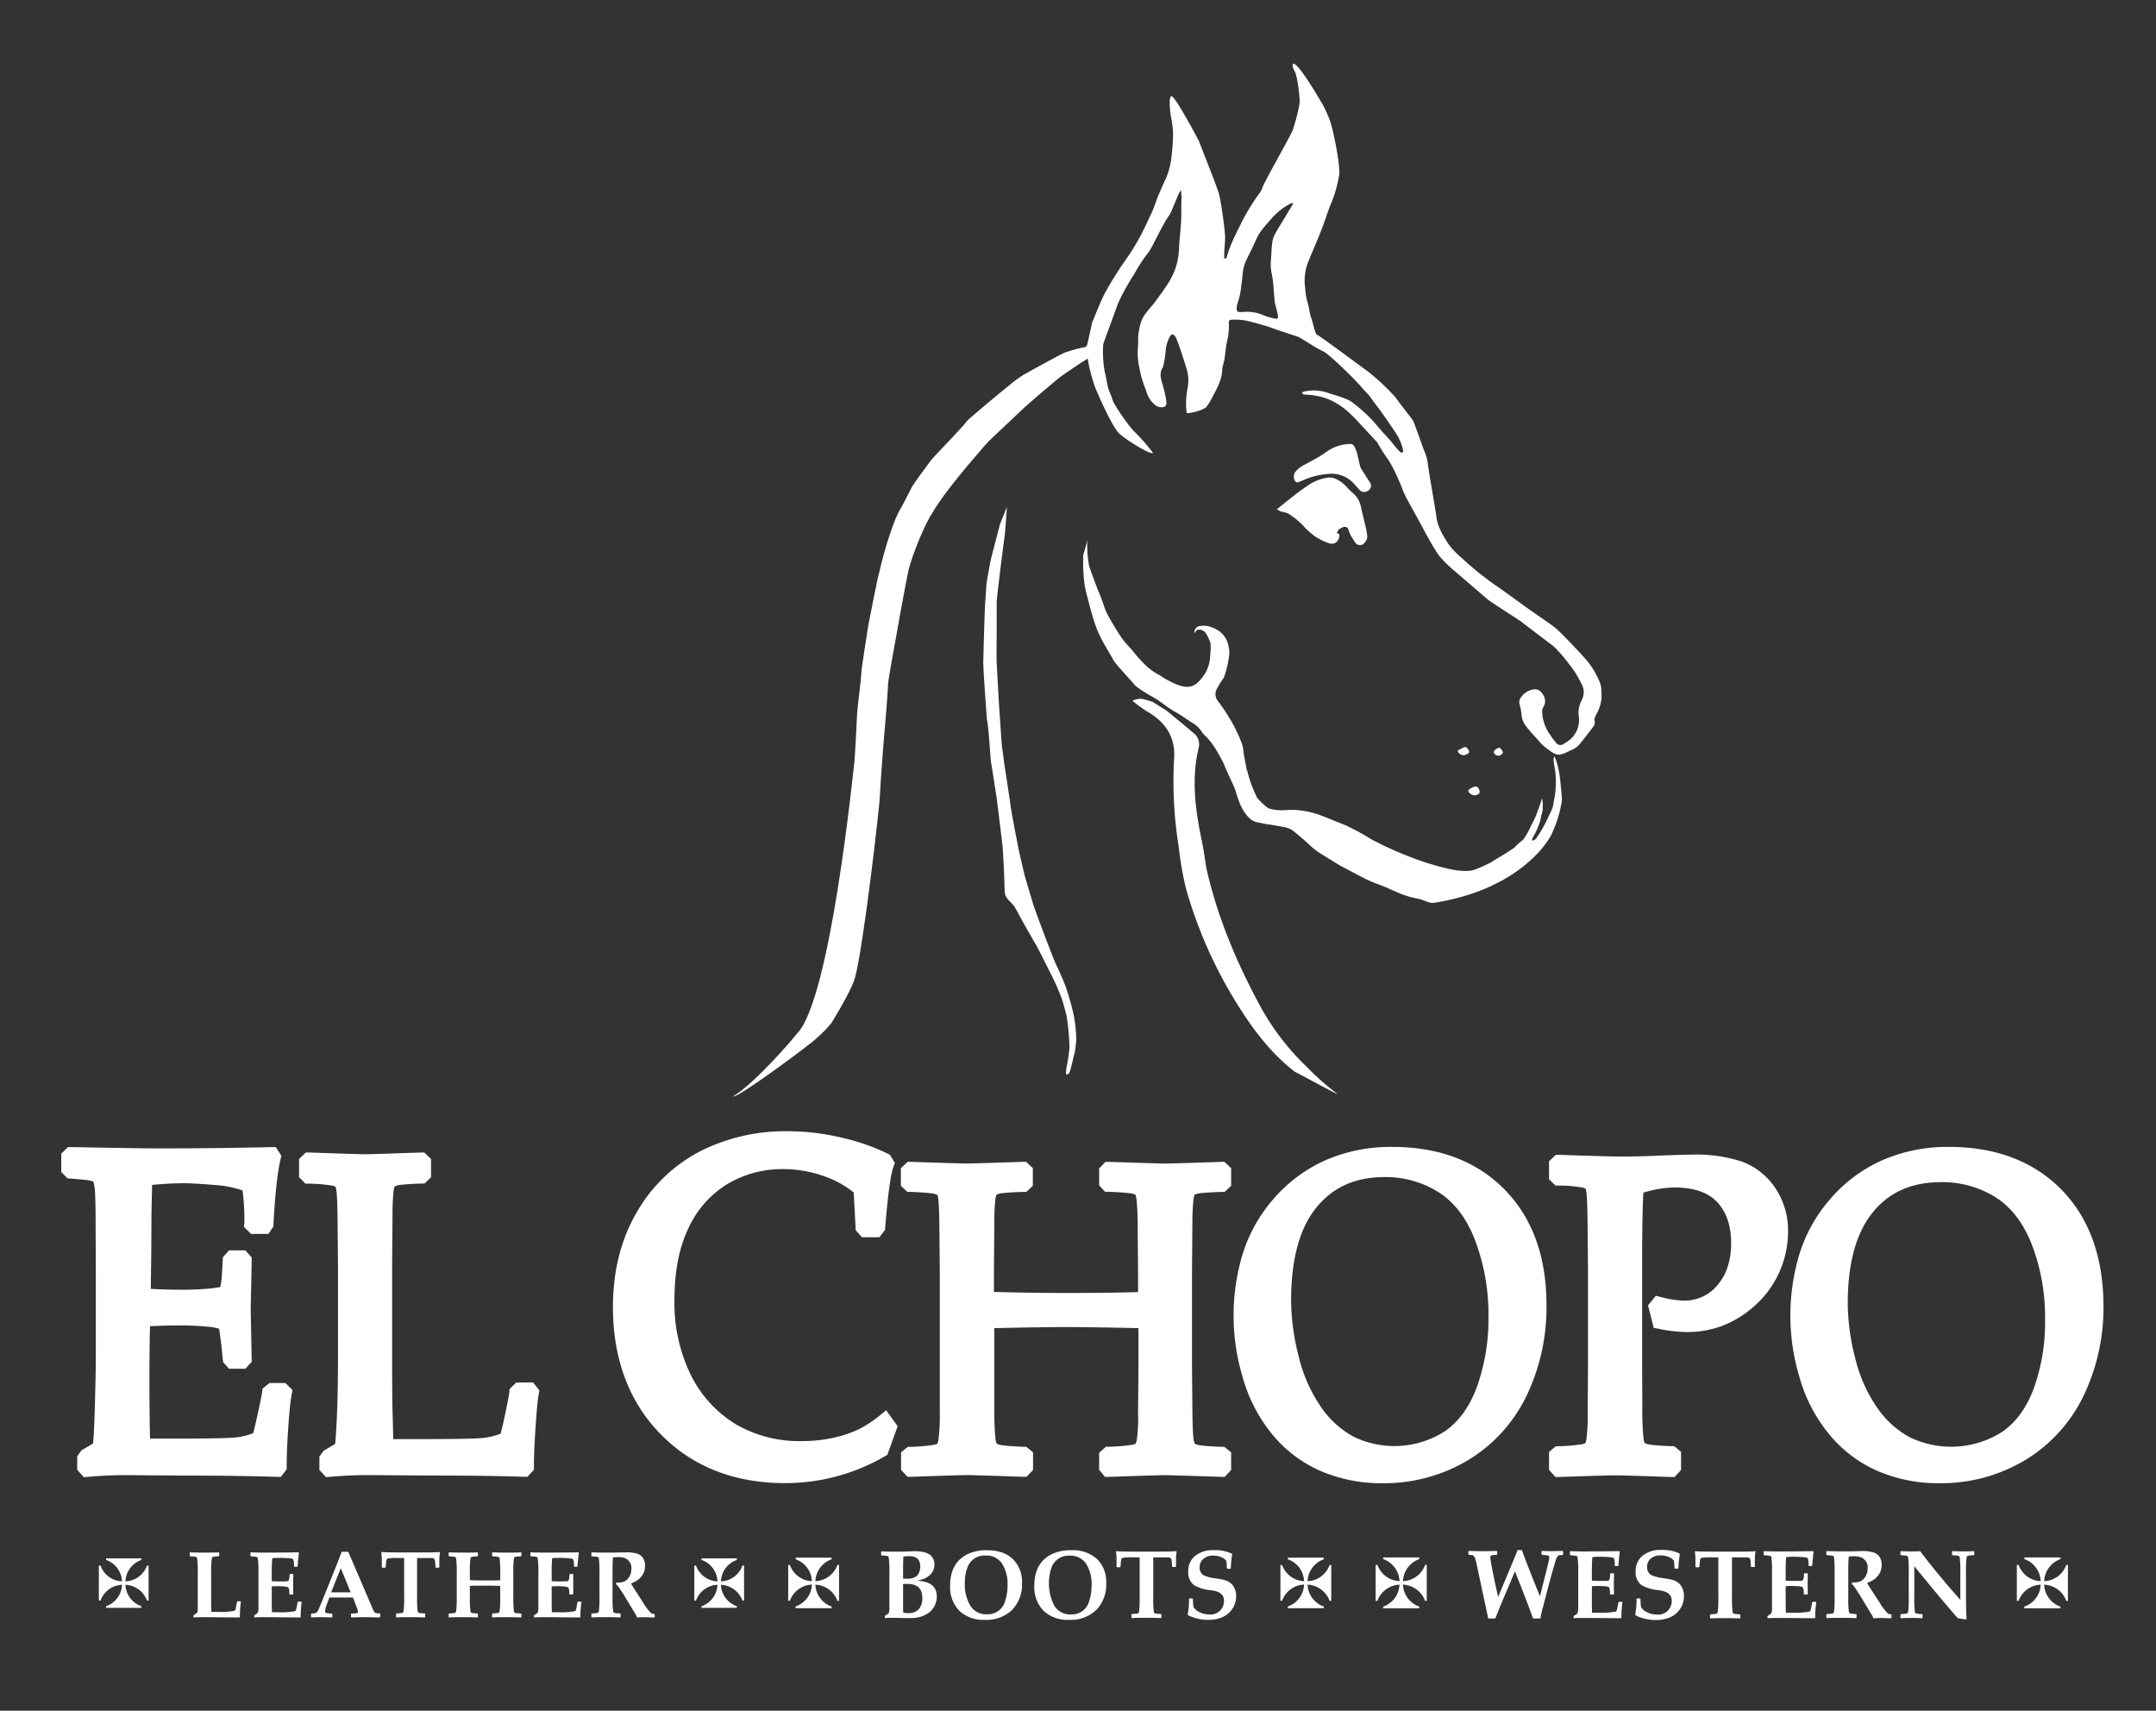 <svg id="Capa_1" data-name="Capa 1" xmlns="http://www.w3.org/2000/svg" viewBox="0 0 612 485.6"><rect x="0" y="0" width="612" height="485.6" fill="#333333" stroke="none"/><defs><style>.cls-1{fill:#fff;}</style></defs><title>El Chopo General Vert Blanco</title><path class="cls-1" d="M265.31,131.15c.69-1,1.33-2,2-3a6.12,6.12,0,0,1,.95-1.13c1-.89,5.18-6.33,6.45-7.73.69-.76,12.94-11,14.06-11.71.54-.33,1-.72,1.57-1.07s10.31-5.73,11.81-6.38a40.83,40.83,0,0,1,5.34-1.5c.78-.11,1-.31,1.21-1.11.42-1.87.83-3.75,1.24-5.62a2.26,2.26,0,0,1,.1-.45c1.26-2.91,2.34-5.92,3.84-8.7a100.47,100.47,0,0,1,5.52-8.8,64.63,64.63,0,0,0,5.87-10.06c.61-1.4,1.33-2.75,1.93-4.16s1.05-2.87,1.63-4.29c.75-1.8,1.57-3.56,2.35-5.35a21.06,21.06,0,0,0,1.41-6.16,51.35,51.35,0,0,0,.39-6.2,28.23,28.23,0,0,0-.57-4.45c-.24-1.44-.77-5.67.09-6s7.55,12.09,7.89,12.94c1,2.58,5,12.65,5.58,14.67.54,1.86,1.93,10.87,1.78,13.19,0,.38-.33,3.89-.24,5.27,0,.13.63,0,.7-.29,1-3.76,2.84-7.09,4.51-10.51a63.23,63.23,0,0,1,4.89-7.85,5.2,5.2,0,0,0,.69-1.32c.54-1.76,7.79-14.28,8.63-16.42.41-1,2-6.56,2-8.37,0-.42-.48-6.72-1.51-8.55a2.68,2.68,0,0,1-.44-1.93c1.52-.7,8.33,11.38,8.76,12.05a44,44,0,0,1,1.93,4.49c.71,2.23,2.86,12.18,2.47,15a36.49,36.49,0,0,1-2.45,8.48c-.95,2.34-1.67,4.77-2.59,7.11-1.16,3-2.44,5.87-3.63,8.81a14.36,14.36,0,0,0-1,7.56,18.71,18.71,0,0,0,.79,4.52c.17.41.57,3.27.95,4.14.47,1.08,1,4.4,1.58,4.7,1.26.65,13.25,9.59,14.4,10.4a61.25,61.25,0,0,1,8.18,7.7c.44.87,4,5.16,4.73,6.34.37.57,2.66,7.34,3.23,8.68a12,12,0,0,1,1,3.76c.07,1.07,2.26,13.5,2.33,14.3.27,3.19,1.89,5.8,3.53,8.34a22.43,22.43,0,0,0,3.6,3.76c1.48,1.39,3,2.71,4.57,4,.68.59,1.41,1.13,2.13,1.67s1.55,1.18,2.35,1.75c1.46,1,2.95,2.06,4.41,3.1s3.16,2.3,4.74,3.44c1.16.83,2.34,1.63,3.51,2.46,1.65,1.16,3.34,2.28,4.95,3.52,1.37,1.05,7.46,7.55,7.84,8a23.91,23.91,0,0,1,4.93,7.76,8.24,8.24,0,0,1,.36,2.49,10.28,10.28,0,0,1-.91,5.27c-.35.67-.67,1.37-1,2.07a1,1,0,0,0-.05.65,2.12,2.12,0,0,1-.44,1.95c-1.38,1.82-2.74,3.65-4.24,5.36a7.05,7.05,0,0,1-2.19,1.31c-3.61,1.77-3.82,1.56-7.14-.94a13.33,13.33,0,0,1-1.84-1.84c-1.17-1.29-2.34-2.57-3.44-3.92a6.4,6.4,0,0,1-1.45-3.68,14.45,14.45,0,0,0-.5-2.59,2.27,2.27,0,0,1,.27-2,5.32,5.32,0,0,1,4-2.43,2.46,2.46,0,0,1,2.14,1.24,3.37,3.37,0,0,1,.79,2.35,3,3,0,0,1-.39,1.27,2.75,2.75,0,0,0-.43,1.62,11.86,11.86,0,0,0,2.17,6.33,18.29,18.29,0,0,0,1.63,2.19,1.6,1.6,0,0,0,2.54.36l.76-.48a7.29,7.29,0,0,0,3.29-7.19,7.4,7.4,0,0,1,.77-4.45c.07-.14.1-.29.18-.43a4.55,4.55,0,0,0-.05-4.08A29.57,29.57,0,0,0,445,188a34.51,34.51,0,0,0-4.11-4.63c-.89-.68-7.16-5.39-9-6.87-.35-.28-7.91-5.09-9.41-6.21-.55-.4-7.85-6.77-9.56-8.17a41.46,41.46,0,0,1-4-3.88c-1.53-1.65-5.17-8.62-5.89-9.95s-2.85-5.15-3.18-5.79a32.08,32.08,0,0,1-1.69-3.46c-.27-.95-2.87-7-4.29-8.81a49.85,49.85,0,0,1-2.69-4.24,3.72,3.72,0,0,0-.37-.57c-1.54-1.66-3.08-3.33-4.65-5a51.12,51.12,0,0,0-3.67-3.69,19.77,19.77,0,0,0-5.71-3.53,20.83,20.83,0,0,0-6.21-1.19c-.36,0-.76,0-1-.57a2.8,2.8,0,0,1,.73-.32,12.28,12.28,0,0,1,6.39.31c.94.34,5.69,1.65,6.85,2.56a41.85,41.85,0,0,1,7.28,6.74c1.26,1.56,2.67,3,4,4.51.74.85,2.67,3.55,3.18,3.24s.25-.83.15-1.27a14.67,14.67,0,0,0-2.1-4.54c-.77-1.18-4.17-6.14-5.12-7.31-.8-1-1.51-2.09-2.31-3.1-.54-.67-1.2-1.24-1.75-1.91-2.3-2.77-9.72-9.9-11.09-10.53-2.39-1.1-4.5-2.67-6.79-3.94a2.91,2.91,0,0,0-.49-.27l-5.6-1.86c-1.34-.45-2.67-1-4-1.35-1.85-.54-3.7-1.09-5.59-1.47a21,21,0,0,0-3.56-.19c-.71,0-1,.25-.93,1a18.62,18.62,0,0,1-.55,5.36c-.33,1.53-.43,3.11-.67,4.67-.11.72-.32,1.42-.48,2.13a4.08,4.08,0,0,0-.17.9c-.06,2.75-1.27,5.07-2.53,7.38a17.36,17.36,0,0,1-1.91,3.24c-1.12,1.3-5.66,2.06-5.68,1.81a28.25,28.25,0,0,1-.14-3.79,37.06,37.06,0,0,1,.5-3.77,11.07,11.07,0,0,0-.37-5c-.12-.41-1.93-6.33-3-8.78a2.22,2.22,0,0,0-.3-.49c-.51-.62-1-.59-1.42.1a9.84,9.84,0,0,0-1.23,4.39,30.21,30.21,0,0,1-.75,4.3c-1,1.47-.69,3-.24,4.53.3,1,.57,2,.8,3,.18.79.28,1.59.41,2.38s-.22,1.42-1.1,1.49a2.84,2.84,0,0,1-2.17-.68,7.38,7.38,0,0,1-2.27-3.35c-.45-1.34-1-2.65-1.4-4-.36-1.21-.58-2.46-.84-3.7a18.11,18.11,0,0,1-.29-5.4c.1-1.1,0-2.23.1-3.33a20.69,20.69,0,0,1,.8-3.83,9.19,9.19,0,0,1,1.4-2.47c.88-1.19,1.93-2.25,2.79-3.45,2-2.81,4.2-5.5,5.41-8.83A19.38,19.38,0,0,0,334.7,70c0-.8.51-5.62.57-7.23.06-1.77.05-3.53.07-5.3a16.45,16.45,0,0,0-.11-3.45,7.6,7.6,0,0,0-.56.79c-.79,1.87-2.5,6-2.62,6.11-1.8,2.21-5.14,9.69-6,10.64a44.19,44.19,0,0,0-4,6.1,67.11,67.11,0,0,0-4.37,7.76c-.23.53-.46,1-.65,1.6-.91,2.59-3.55,9.68-3.86,10.67a31,31,0,0,0,.45,8c.26.92.82,4.16,1.05,4.8.36,1,.85,2,1.13,3,.38,1.39,4.82,7.83,6.29,9.12a55.37,55.37,0,0,1,5.19,5.93c-.59.73-7.78-3.77-9.58-5.49-2.05-2-6-11-6.8-13a49.56,49.56,0,0,1-1.58-5.38c-.25-.92-.37-1.87-.56-2.86-.26,0-7.19,4.74-7.54,5-1.2.9-9,7.46-11.64,10-2,1.91-11.14,10.46-12.14,11.59m89.68-70.67c-.26-.06-.34-.1-.4-.08a5.36,5.36,0,0,0-.62.25,18.82,18.82,0,0,0-5.39,4.39c-.44.47-.86,1-1.27,1.46a23.19,23.19,0,0,0-2.07,2.69c-.71,1.21-1.22,2.54-1.83,3.81s-1.28,2.53-1.85,3.82a10.11,10.11,0,0,0-.77,2.39c-.25,1.51-.31,3-.57,4.56a21.19,21.19,0,0,1-1.09,5.16,2.24,2.24,0,0,0-.15.68c-.22,1.56,0,1.83,1.56,1.7l.22,0a11.59,11.59,0,0,1,5.77.93,16.12,16.12,0,0,0,3,.9c1,.23,1.24,0,1.07-1-.11-.67-.32-1.33-.48-2a13.88,13.88,0,0,1-.41-1.78c-.16-1.45-.23-2.92-.37-4.37a30.75,30.75,0,0,0-.43-3.32,13.25,13.25,0,0,1-.28-4.12c.14-1.49.15-3,.33-4.48a7.65,7.65,0,0,1,.71-2.65c.94-1.78,2.05-3.47,3.09-5.2C365.62,60.19,366.35,59,367.14,57.71Z"/><path class="cls-1" d="M437.74,226.64a10.22,10.22,0,0,1,.19,2.12,8.7,8.7,0,0,0,0,1,12.71,12.71,0,0,1-.38,1.62c-.21.59-.09.68-.26,1.28a19.93,19.93,0,0,1-1.69,4.2c-.29.56-.8,1.14-.7,1.74a1.63,1.63,0,0,0,1.4-1,33.31,33.31,0,0,0,2.89-5c.76-1.8,1.7-3,1.83-5a20.57,20.57,0,0,0,.57-4,26.47,26.47,0,0,0-.08-4.24c0-.49-.45-2.7-.47-3.2a3.45,3.45,0,0,1,.09-1.41,2.14,2.14,0,0,1,.4.56,26,26,0,0,1,1.19,4.75c.27,2.31.45,4.07.59,6.06.1,1.38.08,1.29-.54,4.13a34.64,34.64,0,0,1-2.39,6.65c-.67,1.53-8.76,15.5-33.26,19.36-1.5.24-2.94-.84-4.44-1.11a27.08,27.08,0,0,1-5.56-1.64c-1.34-.56-2.65-1.21-4-1.76s-2.94-1.08-4.37-1.73c-1.59-.72-3.12-1.57-4.68-2.38-1.35-.71-2.72-1.41-4.05-2.17-1.65-1-3.25-2-4.9-3a26.39,26.39,0,0,1-4.37-3.53c-1.13-1-2.32-2-3.55-3a5.83,5.83,0,0,0-2-1c-1.47-.36-3-.57-4.48-.84-.4-.07-.81-.09-1.21-.16-.87-.17-1.74-.36-2.61-.54a4.23,4.23,0,0,1-2.07-1c-2.18-2-3.11-4.62-3.93-7.36a18.58,18.58,0,0,0-.81-2.15c-.89-2-1.88-4-2.7-6.06a46.2,46.2,0,0,0-2.82-5,19.27,19.27,0,0,0-2.61-3.13,4.8,4.8,0,0,1-.68-.75,8.07,8.07,0,0,0-3.08-2.92c-1.52-1-3-2.07-4.53-2.91-1.86-1-3.46-2.39-5.21-3.54-.83-.54-5.43-3-6.48-4.28s-5.29-5.76-5.89-6.87c-1.16-2.14-2.49-4.18-3.6-6.35a31.77,31.77,0,0,1-2-5c-.84-2.7-1.54-5.46-2.24-8.21a24.15,24.15,0,0,1-.54-3.3,52.86,52.86,0,0,1-.22-7.06c.07-.23.89-2.84,1.15-4.24a35,35,0,0,0,.46,7.13c.13.69,2.27,6.43,2.86,7.8s1.16,3.07,1.7,4.62c.74,2.12,4.42,7.89,5.16,8.84,1,1.25,2.14,2.35,3.11,3.61a39.41,39.41,0,0,0,3.95,4.21,18.05,18.05,0,0,0,3.37,2.23,24.11,24.11,0,0,0,5.47,2.84c2.93.9,4.48.28,6.18-1.78a10.47,10.47,0,0,0,2.59-6c0-.57.43-3.77-.06-4.74-.13-.24-.82-2.33-1.82-2.93-2.23-1.32-2.59,1.21-2.56.57a1.8,1.8,0,0,1,1.87-2c2.2-.37,6.77,1.15,7.69,5.3a7.86,7.86,0,0,1,.35,2.62,28.87,28.87,0,0,1-1.57,6.79,24.4,24.4,0,0,0-2.23,3.7,3.22,3.22,0,0,0,.61,3,53.79,53.79,0,0,1,4.56,7.09,47,47,0,0,1,2.27,5.13,12,12,0,0,1,.4,2.36c.28,1.59.57,3.17.87,4.75,0,.15.16.27.18.42a37,37,0,0,0,2.84,7.71c.46.55,2.63,2.78,3.47,3a13.16,13.16,0,0,0,4.75.4,23.48,23.48,0,0,1,9.54,1.42c1.3.47,2.57,1,3.84,1.52,1.45.59,2.94,1.11,4.34,1.8,1.91.95,3.8,1.94,5.61,3.07,1.15.72,2.37,1.27,3.55,1.89a102.52,102.52,0,0,0,11.37,4.74,72.28,72.28,0,0,0,8.6,2.41,20.43,20.43,0,0,0,4.76.43,6.82,6.82,0,0,0,2.48-.59c1.32-.51,2.6-1.13,3.88-1.75.49-.24.93-.61,1.41-.9,1-.61,2-1.18,3-1.8.83-.52,1.63-1.07,2.43-1.62a3.56,3.56,0,0,0,.46-.49c2-1.91,1.59-1.17,2.25-2.08a23.48,23.48,0,0,0,2.09-3.88,19.94,19.94,0,0,0,1.87-4.23C437.11,228.65,437.41,227.55,437.74,226.64Z"/><path class="cls-1" d="M302.65,304.93c-.25-.67.33-3.13.46-3.88.16-1,.48-3.51.48-3.72a68.47,68.47,0,0,0-.82-8.91s0-.07,0-.1c-.48-1.67-.86-3.44-1.44-5a62.27,62.27,0,0,0-2.72-6.25c-.74-1.45-4-8-4.43-8.68-1.26-2.19-2.52-4.37-3.76-6.58-.42-.74-2.11-4-2.62-4.7a11.81,11.81,0,0,0-1.28-1.35,7.38,7.38,0,0,1-1.19-1.71,20.5,20.5,0,0,1-.19-2.34c0-1.42-.35-9.31-.56-11.42-.08-.82-1.53-13-1.79-14.58-.12-.73-1.2-7.86-1.5-9.51-.08-.44-.77-10.87-1.09-11.58a1.44,1.44,0,0,1-.05-.31c-.17-2.19-.88-12.37-.9-12.86-.05-1.08-.09-2.15-.14-3.22,0-1.29.37-13.88.46-15.49,0-.52.44-6.92.47-7.11.15-1.1.94-5.43,1.15-6.51.15-.74,2.18-8.4,2.48-9.64s1.94-4.83,2.1-5.59c.08-.38-.33,6.46-.64,8.63-.35,2.46-1.28,9.94-1.43,11.2-.24,2-.8,6.83-.79,7.22,0,1.83,0,8.86,0,10.24,0,.35-.06,4.88,0,6.82.08,1.39.71,13.27.85,14.66.12,1.21.48,8.15.77,10.07s.49,3.85.8,5.76c.2,1.25,1.43,9.31,1.53,10.17.24,2.05,1.9,10.49,2.35,12.71.25,1.28,1.59,7,1.93,8.16.59,2,1.9,6.33,1.93,6.47.49,1.89,6,16.33,6.53,17.4.24.53,2.47,5.18,3.11,7.3a70.78,70.78,0,0,1,2.07,7.44,40.33,40.33,0,0,1,.73,6.87,28.74,28.74,0,0,1-.49,4c-.21.44-.89,3.92-1.26,4.92C303.74,304.06,303.37,305.25,302.65,304.93Z"/><path class="cls-1" d="M208.09,311.22c6.37-3.79,17.52-16.93,18-17.66,9.66-9.27,16.11-75,16.43-77.19.12-.86.75-12.31.79-14,0-.79,1.22-10.08,1.21-11.87,0-.48,1.87-12.48,1.89-12.59.42-2.3,2.55-13,2.68-13.48.26-1.12.57-2.22.83-3.34,1.16-5.15,4-14.28,5.89-17,.33-.47,3-5.79,3.11-6,.65-1.07,4.65-6.51,5.42-7.54.52-.69,6.12-6.44,7.11-7.59s4.06-4,5.45-5.21c1.21.83-.27,5.71,3.64,7.56-4.77,5.51-12.91,14.87-16,20.51-1.45,1.87-5.71,11.52-6.78,16.67-.33,1.45-2.69,14.08-2.9,15.55-.18,1.28-2.7,14.25-2.78,16.31,0,1.36-.74,10.54-.84,11.45-.24,2.19-1.44,17.92-1.45,19.81,0,2.35-4.72,43.65-7.16,52.17-.08.25-.86,3.17-6.31,12.1-.56,1.21-5,5.5-6.58,6.5C228.86,297.23,209.33,311.82,208.09,311.22Z"/><path class="cls-1" d="M362.44,144.62c.39-.35.6-.54.82-.71.58-.48,1.16-.94,1.75-1.41,1.18-.93,2.34-1.89,3.55-2.79,1-.74,2-1.42,3-2.12a13.53,13.53,0,0,1,5.3-2,4,4,0,0,1,2.47.43,9.37,9.37,0,0,1,3.32,2.64,24,24,0,0,0,1.88,1.75,7.22,7.22,0,0,1,1.84,3.76c.44,1.94.93,3.87,1.38,5.82.14.59.2,1.21.32,1.81a2.46,2.46,0,0,1-.61,2.12,1.63,1.63,0,0,1-2.82,0c-.4-.55-.7-1.18-1.11-1.72a8.32,8.32,0,0,1-.77-1.9c-.5-1.28-1.78-.66-2.75,0-.21.13-.3.73-.57.95.21.12.33.19.46.25l.29.15c.09,1.91-1.27,3.14-3,2.54a17.61,17.61,0,0,1-3.8-1.86,21.76,21.76,0,0,1-3.67-3.33,23.27,23.27,0,0,0-3.95-3.17,7.56,7.56,0,0,0-2.24-.63C363.27,145,363,144.84,362.44,144.62Z"/><path class="cls-1" d="M381.83,126.14c2.22-.23,2.24-.24,3,1.4a10.41,10.41,0,0,1,.53,1.75c.24,1,.45,1.94.68,2.91a2.1,2.1,0,0,0,.23.65c.72,1.16,1.45,2.31,2.18,3.46l.31.48a1.6,1.6,0,0,1-.52,2.54,1.74,1.74,0,0,1-2.39-.35c-.52-.6-1.06-1.17-1.59-1.75a8.46,8.46,0,0,0-7.29-2.69,21.48,21.48,0,0,0-7.21,1.84c-.14.06-.27.13-.41.18-.58.2-1.16.72-1.73,0a2.52,2.52,0,0,1-.08-2.4,7.68,7.68,0,0,1,3-2.35c1.26-.73,2.57-1.38,3.83-2.12.93-.55,1.81-1.19,2.7-1.81A11.8,11.8,0,0,1,381.83,126.14Z"/><path class="cls-1" d="M418.79,225.75a2.18,2.18,0,0,1-1.8-.8.57.57,0,0,1,.1-.9,6.05,6.05,0,0,1,1.37-.74,1,1,0,0,1,1.19.38,1.94,1.94,0,0,1,.35,1.23C419.84,225.53,419.19,225.64,418.79,225.75Z"/><path class="cls-1" d="M417.1,213.52c-1.05,1-1.78,1.1-2.77.46a1.26,1.26,0,0,1-.48-.71c-.08-.39.28-.46.57-.56a2.06,2.06,0,0,0,.49-.25c1-.64,1.48-.52,2,.59C417,213.19,417,213.33,417.1,213.52Z"/><path class="cls-1" d="M426.67,213.6c-.75,1.05-1.47,1.2-2.28.52-.51-.43-.49-.88.05-1.29a4.24,4.24,0,0,1,.56-.38c.6-.31,1-.16,1.33.5C426.43,213.15,426.53,213.35,426.67,213.6Z"/><path class="cls-1" d="M331.1,201.69c2.54,2.11,5.11,4.17,7.61,6.32a4,4,0,0,1,1.56,4.19c-2.23,9.15-.87,18.14,1,27.13.61,2.87.84,5.83,1.53,8.68,3.25,13.57,8.72,26.25,15.34,38.36A71.41,71.41,0,0,0,371,302.9a70.73,70.73,0,0,0,8,7.12c3.09,2.1-7.27-3.66-11.51-5.83-7.4-5.76-12.82-13.31-17.65-21.39a127.12,127.12,0,0,1-13.15-30.44,90.82,90.82,0,0,1-2.1-12,115.88,115.88,0,0,1-1.31-25c.46-6.42-2.73-10.66-8-13.61a39.71,39.71,0,0,1-3.82-2.82c2.42-1.21,4-.13,5.7.29Z"/><path class="cls-1" d="M76.53,392.57l-2,1.57-.12,1c-.07.54-.35,2.07-1.27,6.29-.61,2.78-1,4.41-1.26,5.36A17.8,17.8,0,0,1,67.14,408c-2.15.24-7.74.36-16.62.36H42.6c-.12-4-.18-9.67-.18-16.81,0-6.53.06-11.59.17-15.1,3.28-.14,5.81-.21,7.54-.21a84.66,84.66,0,0,1,8.91.36,15.37,15.37,0,0,1,3,.52h0c.11.08.15.14.16.14s.2.89.65,4.82l.47,4.55,1.69,1.9h4.64l1.81-2-.3-14.92q.16-6.87.28-13.68v-1l-1.79-2H65l-1.72,1.94-.27,4.7a23.5,23.5,0,0,1-.45,3.63.83.83,0,0,1,0,.12,28.34,28.34,0,0,1-2.82.42,82.6,82.6,0,0,1-8.3.36c-2.65,0-5.55-.08-8.64-.24l.14-10.3L43,344.13l.17-7.79c3.52-.31,6.5-.47,8.88-.47,2,0,5.05.18,9.1.52a29,29,0,0,1,7.71,1.54,66.54,66.54,0,0,1,.51,8.38c0,.23,0,.48,0,.76l-.12,1.19,2,2H76.2l1.43-2.14,0-.69c.44-8.34,1.11-14.51,2-18.34l.24-1-1.58-2.48-1.32,0c-9.39.24-20.28.37-32.36.37-3.55,0-11.74-.13-24.33-.37l-1,0-1.89,1.87v5.23l1.79,1.77,5,.43a9.43,9.43,0,0,1,2.13.43l.18.08a7.43,7.43,0,0,1,.21.78,21.62,21.62,0,0,1,.33,3.69c.08,1.92.11,4.42.11,7.43l.06,14.16v22.89c0,3.62-.1,9-.31,15.87-.17,6.09-.37,8.53-.48,9.5-.46.29-1.29.8-2.81,1.67l-.46.26-1.22,1.71v3.84l1.87,2.1,1.16-.1c3.72-.33,7.35-.49,10.78-.49l15.12.12c11.32,0,20.63.13,27.67.37l1.19,0,1.67-2.14v-.87c0-3.08.16-6.86.46-11.24s.62-7.37.94-9.07l.24-1.33L81,392.57Z"/><path class="cls-1" d="M146.49,392.47l-1.19,1.18-.66.67-.07.91c0,.23-.16,1.27-1.14,6-.64,3.1-1.07,4.8-1.33,5.74a19.12,19.12,0,0,1-4.81,1.18c-2.14.23-7.74.35-16.65.35h-9l-.22-8.24c-.07-2.65-.11-7.41-.11-14.17V359l.11-14.12a58,58,0,0,1,.29-6.6,5,5,0,0,1,.36-1.53,5.38,5.38,0,0,1,1.82-.44c1.33-.15,3.25-.27,5.72-.35l.9,0,1.85-1.79V329l-1.91-1.85-1,0c-11.54.4-15,.49-15.85.49s-4.49-.09-15.8-.49l-1,0L84.89,329v5.15L86.72,336l.9,0a40.54,40.54,0,0,1,6.84.58,3.88,3.88,0,0,1,.79.31,8.06,8.06,0,0,1,.29,1.46c.11.86.24,3.07.29,8.74L95.94,359v26.32c0,6.93-.12,13-.36,17.91-.2,4-.35,5.83-.45,6.63-.44.29-1.27.79-2.8,1.67l-.45.26-1.22,1.68v3.77l1.87,2.06,1.16-.1c3.75-.32,7.5-.48,11.11-.48l16.23.12c11.32,0,20.61.12,27.62.36l1.09,0,1.82-2v-.95c0-2.83.16-6.61.47-11.25s.6-7.69.88-9.22l.2-1.1-1.8-2.27Z"/><path class="cls-1" d="M249.57,401.94a33.1,33.1,0,0,1-5.55,3.64,32,32,0,0,1-7.23,2.49,40.84,40.84,0,0,1-9.22,1,35.89,35.89,0,0,1-18.82-4.85,34,34,0,0,1-12.63-13.88,46.39,46.39,0,0,1-4.67-21.32c0-8.07,1.33-14.95,4-20.45a28.66,28.66,0,0,1,10.92-12.41,30.43,30.43,0,0,1,16-4.3,34.31,34.31,0,0,1,11.5,2,27.84,27.84,0,0,1,8.47,4.64l.56,10.7,1.78,2h4.94l1.6-2.07.06-.77c.92-11.42,1.77-15.59,2.31-17.08l.43-1.19-1.43-2.32-.62-.31a60.93,60.93,0,0,0-12.9-4.49,66.61,66.61,0,0,0-15.56-1.86,53.56,53.56,0,0,0-24.75,5.68,44.27,44.27,0,0,0-18,17.31c-4.49,7.66-6.77,16.7-6.77,26.88,0,14.79,4.57,27,13.59,36.18S208.49,421,222.83,421a56.21,56.21,0,0,0,28.24-7.56l.79-.45,2.95-8.14-3.27-4.54Z"/><path class="cls-1" d="M346.58,329.81c-11.53.39-15,.47-15.85.47s-4.18-.08-15.85-.47l-1.1,0L312,331.66v4.82l1.68,1.82,1,0c5.11.2,6.52.46,6.89.57a4.13,4.13,0,0,1,.75.27,8.4,8.4,0,0,1,.31,1.48,79.19,79.19,0,0,1,.31,8.46l.11,11.6v6.08c-5,.17-11.81.26-20.26.26-6.47,0-13.41-.1-20.65-.29v-6l.11-13.73a55.33,55.33,0,0,1,.28-6.42,5.37,5.37,0,0,1,.36-1.49,6.26,6.26,0,0,1,1.82-.42c1.33-.15,3.25-.26,5.72-.34l.91,0,1.84-1.73v-5l-1.91-1.8-1,0c-11.58.39-15,.47-15.85.47s-4.17-.08-15.79-.47l-1,0-1.91,1.8v5l1.84,1.73.89,0c5.06.2,6.47.46,6.84.57a3.77,3.77,0,0,1,.79.29,6.21,6.21,0,0,1,.29,1.43c.16,1.2.25,4.05.29,8.49l.11,11.6V388.3l0,12.57a53.86,53.86,0,0,1-.38,7.8,6,6,0,0,1-.31,1.17,6.67,6.67,0,0,1-1.08.31,50.31,50.31,0,0,1-6.51.54l-.78,0-1.94,1.56v5l1.82,1.95,1.1,0c11.62-.4,15-.48,15.79-.48s4.23.08,15.85.48l1.09,0,1.82-1.95v-5l-1.94-1.57-.79,0c-5-.2-6.43-.47-6.79-.58a4,4,0,0,1-.84-.33,7.17,7.17,0,0,1-.32-1.47,78.18,78.18,0,0,1-.31-8.38l0-11.62V377c9.29-.2,16.1-.3,20.26-.3s11,.1,20.65.3v11.26l-.11,12.6a47.09,47.09,0,0,1-.34,7.75,7.65,7.65,0,0,1-.34,1.22,7,7,0,0,1-1,.29,50.77,50.77,0,0,1-6.56.54l-.87,0L312,412.38v4.84l1.66,2,1.19,0c11.63-.4,15-.48,15.85-.48s4.18.08,15.86.48l1.09,0,1.82-1.95v-5l-1.94-1.57-.8,0c-5.22-.2-6.53-.5-6.8-.58a3.23,3.23,0,0,1-.82-.33,6.86,6.86,0,0,1-.33-1.47c-.11-.82-.26-2.95-.31-8.39l-.11-11.61V360.74l.11-13.7c0-2.78.14-5,.32-6.47a5.08,5.08,0,0,1,.33-1.47,6.11,6.11,0,0,1,1.82-.42c1.33-.15,3.27-.26,5.77-.34l.91,0,1.85-1.74v-5l-1.91-1.8Z"/><path class="cls-1" d="M395.24,325.56a46.12,46.12,0,0,0-19.3,3.92,42.19,42.19,0,0,0-14.68,11.12,43.3,43.3,0,0,0-8.6,15.62,60.48,60.48,0,0,0,0,34.41,44.38,44.38,0,0,0,8.23,16.22,36.73,36.73,0,0,0,13.86,10.65,43.43,43.43,0,0,0,17.6,3.53,46.47,46.47,0,0,0,24.22-6.46,43.22,43.22,0,0,0,16.65-18.16,57.75,57.75,0,0,0,5.76-26c0-13.73-4-24.75-11.92-32.78S408.46,325.56,395.24,325.56Zm23.93,68.31c-2.14,5.69-5.26,9.91-9.28,12.57A26.54,26.54,0,0,1,384,407.7a26.88,26.88,0,0,1-9.21-8.58,43,43,0,0,1-6.18-14.21,65.78,65.78,0,0,1-2.12-15.76c0-11.69,2.43-20.58,7.21-26.42s11.11-8.61,19.44-8.61a28.21,28.21,0,0,1,15.15,4.26c4.45,2.79,8,7.37,10.4,13.61a59.46,59.46,0,0,1,3.82,21.84A57.1,57.1,0,0,1,419.17,393.87Z"/><path class="cls-1" d="M494.2,329.64a42.19,42.19,0,0,0-13.63-1.9c-1.08,0-3.8.08-8.61.25-4.23.2-8.14.3-11.6.3-2.54,0-8.51-.16-17.74-.48l-1,0-1.91,1.84v5.12l1.84,1.76.89,0a40.54,40.54,0,0,1,6.84.58,4.21,4.21,0,0,1,.79.3,7.2,7.2,0,0,1,.29,1.46c.15,1.23.25,4.14.29,8.68l.11,11.86v28.2l-.06,12.85a55.49,55.49,0,0,1-.37,8,5.22,5.22,0,0,1-.32,1.2,5.31,5.31,0,0,1-1.07.31,48.28,48.28,0,0,1-6.51.56l-.79,0-1.93,1.59v5.14l1.82,2,1.09,0c11.49-.4,14.94-.48,15.8-.48s4.22.08,15.85.48l1.09,0,1.82-2v-5.14l-1.94-1.6-.79,0c-5-.21-6.43-.49-6.79-.6a3.37,3.37,0,0,1-.84-.34,7.35,7.35,0,0,1-.32-1.49,81.83,81.83,0,0,1-.31-8.57l-.06-11.88V359.41c0-10.18.13-17.18.36-20.86a30.62,30.62,0,0,1,8.86-1.47c5.47,0,9.54,1.4,12.11,4.17s3.94,6.64,3.94,11.58-1.26,8.84-3.85,11.94a12.13,12.13,0,0,1-9.87,4.41,27.23,27.23,0,0,1-6.2-1l-1.45-.36-2.23,2.72,1.62,6.37,1.47.3a41.19,41.19,0,0,0,8.13.9,28.33,28.33,0,0,0,9.68-1.69,29.67,29.67,0,0,0,9.18-5.59,28.2,28.2,0,0,0,9.67-21.15A21.51,21.51,0,0,0,503.77,337,19.42,19.42,0,0,0,494.2,329.64Z"/><path class="cls-1" d="M585.12,337.64c-7.9-8-18.61-12.08-31.82-12.08a46.09,46.09,0,0,0-19.3,3.92,42,42,0,0,0-14.68,11.12,43.18,43.18,0,0,0-8.61,15.62,60.48,60.48,0,0,0,0,34.41A44.53,44.53,0,0,0,519,406.85a36.81,36.81,0,0,0,13.86,10.65,43.47,43.47,0,0,0,17.6,3.53,46.47,46.47,0,0,0,24.22-6.46,43.25,43.25,0,0,0,16.66-18.16,57.88,57.88,0,0,0,5.75-26C597,356.69,593,345.67,585.12,337.64Zm-7.9,56.7c-2.13,5.59-5.25,9.74-9.27,12.35A27,27,0,0,1,542,407.93a26.75,26.75,0,0,1-9.21-8.43,41.89,41.89,0,0,1-6.18-14,63.39,63.39,0,0,1-2.11-15.48c0-11.49,2.42-20.22,7.2-26s11.11-8.46,19.44-8.46a28.48,28.48,0,0,1,15.15,4.19c4.45,2.73,7.95,7.23,10.4,13.36a57.55,57.55,0,0,1,3.82,21.47A55.24,55.24,0,0,1,577.22,394.34Z"/><path class="cls-1" d="M40.12,442.35v.46a6.73,6.73,0,0,0-4.51,6.08,6.75,6.75,0,0,0,6.11-4.49h.46v9.94h-.46a6.82,6.82,0,0,0-6.11-4.48,6.73,6.73,0,0,0,4.51,6.07v.47h-10v-.47a6.7,6.7,0,0,0,4.51-6.07,6.79,6.79,0,0,0-6.1,4.48h-.47V444.4h.47a6.76,6.76,0,0,0,6.1,4.49,6.7,6.7,0,0,0-4.51-6.08v-.46Z"/><path class="cls-1" d="M68.39,454.68A28.24,28.24,0,0,0,68.1,459l-.13.13-9.56-.08c-1.59,0-2.72,0-3.38.08L54.9,459v-.37l.07-.15A4.71,4.71,0,0,0,56,457.7a6.82,6.82,0,0,0,.14-1.73l0-2.93V446.4a29.83,29.83,0,0,0-.17-4,.56.56,0,0,0-.45-.49,15.27,15.27,0,0,0-1.53-.13l-.14-.13v-.89l.14-.12c.9.06,2.22.08,4,.08s3.17,0,4.11-.08l.13.12v.9l-.13.12c-.89,0-1.41.1-1.54.13a.56.56,0,0,0-.44.49,27.65,27.65,0,0,0-.18,4v7.83c0,1.14,0,2.25.07,3.32h1.79a20.49,20.49,0,0,0,4.7-.3.44.44,0,0,0,.21-.15,2,2,0,0,0,.25-.78l.32-1.62.13-.15h.8Z"/><path class="cls-1" d="M85.64,454.68a29.57,29.57,0,0,0-.29,4.32l-.13.13-9.55-.08c-1.6,0-2.72,0-3.38.08l-.13-.13v-.37l.06-.15a4.21,4.21,0,0,0,1-.78,6.71,6.71,0,0,0,.15-1.73l0-2.93V446.4a29.83,29.83,0,0,0-.17-4,.59.59,0,0,0-.45-.49,15.29,15.29,0,0,0-1.54-.13l-.13-.13v-.89l.13-.12c.89.06,2.25.08,4.1.08,1.65,0,4.78,0,9.4-.08l.15.11-.17,1.45c-.06.46-.1.86-.12,1.18l-.09,1.21-.14.15h-.76l-.13-.13a5.4,5.4,0,0,0-.21-2,3.05,3.05,0,0,0-1.41-.29c-.85-.07-1.59-.1-2.23-.1s-1.54,0-2.31.09a37.2,37.2,0,0,0-.15,3.81v2.7c.69.05,1.25.07,1.68.07h1.72c.81,0,1.27-.08,1.37-.2a4.26,4.26,0,0,0,.28-1.77l.13-.13h.81l.14.13c0,1-.06,1.87-.06,2.69s0,1.84.06,2.89l-.14.11h-.88l-.13-.13a4.13,4.13,0,0,0-.21-1.78c-.14-.19-.56-.31-1.27-.37-.54-.05-1.11-.07-1.71-.07s-1.24,0-1.79.07v4c0,1.14,0,2.25.07,3.32h1.78a20.67,20.67,0,0,0,4.71-.3.44.44,0,0,0,.21-.15,2.24,2.24,0,0,0,.25-.78l.32-1.62.13-.15h.8Z"/><path class="cls-1" d="M107.88,459l-.12.13-3.52-.08c-1.61,0-3.11,0-4.5.08l-.11-.13v-.82l.13-.15,1.14-.06q.72,0,.72-.51a4.5,4.5,0,0,0-.37-1.23l-1.06-2.76c-1.21,0-2.44,0-3.71,0l-3,0-.57,1.59a9.87,9.87,0,0,0-.66,2.28c0,.33.2.53.62.59.22,0,.67.07,1.34.1l.13.13V459l-.13.13c-1.62-.05-2.67-.08-3.13-.08s-1.25,0-2.67.08l-.13-.12v-.85l.14-.13c.91,0,1.46-.23,1.67-.53s1-2.13,2.32-5.46l3.43-8.54,1.15-3h1.87l7,16.32c.27.61.51,1,.73,1a3.71,3.71,0,0,0,1.25.16l.12.14Zm-8.33-7-2.82-6.85L94,452c.72,0,1.65,0,2.8,0S98.85,452,99.55,452Z"/><path class="cls-1" d="M124.89,440.67a13.16,13.16,0,0,0-.18,2l0,2.19-.13.13h-.83l-.15-.12a15,15,0,0,0-.14-2,.93.93,0,0,0-.84-.62c-.18,0-1,0-2.47,0h-1.76q0,.45,0,3.63v7.43a30,30,0,0,0,.17,4.06.56.56,0,0,0,.45.48,12.52,12.52,0,0,0,1.54.13l.13.13V459l-.13.13c-.87-.05-2.22-.08-4-.08s-3.23,0-4,.08l-.12-.12v-.89l.13-.13a12.77,12.77,0,0,0,1.54-.13.59.59,0,0,0,.45-.48,30,30,0,0,0,.17-4.06v-7.43c0-2.15,0-3.36,0-3.63h-1.88a13.31,13.31,0,0,0-2.75.14.55.55,0,0,0-.29.2,2.72,2.72,0,0,0-.2.83,13.35,13.35,0,0,0-.11,1.43l-.14.13h-.82l-.15-.13,0-2.24a16.7,16.7,0,0,0-.16-1.95l.12-.13c.51.09,2.4.13,5.65.13h5.32c3,0,4.88,0,5.65-.13Z"/><path class="cls-1" d="M148,459l-.13.13c-.87-.05-2.22-.08-4-.08s-3.22,0-4.05.08l-.13-.12v-.89l.15-.13a12.48,12.48,0,0,0,1.53-.13.56.56,0,0,0,.45-.48,30,30,0,0,0,.17-4.06v-3.15c-.45,0-1.86-.07-4.26-.07-2.21,0-3.66,0-4.36.07v3.15a30,30,0,0,0,.17,4.06.56.56,0,0,0,.45.48,12.48,12.48,0,0,0,1.53.13l.14.13V459l-.12.13c-.88-.05-2.23-.08-4.05-.08s-3.23,0-4,.08l-.13-.12v-.89l.13-.13a12.77,12.77,0,0,0,1.54-.13.59.59,0,0,0,.45-.48,30,30,0,0,0,.17-4.06V446.4a29.83,29.83,0,0,0-.17-4,.59.59,0,0,0-.45-.49c-.13,0-.65-.08-1.54-.13l-.13-.13v-.89l.13-.12c.84.06,2.19.08,4,.08s3.25,0,4.05-.08l.12.12v.9l-.14.12a15.27,15.27,0,0,0-1.53.13.56.56,0,0,0-.45.49,29.83,29.83,0,0,0-.17,4v2.16c.93,0,2.21.07,3.84.07,2.56,0,4.15,0,4.78-.07V446.4a29.83,29.83,0,0,0-.17-4,.56.56,0,0,0-.45-.49,15.27,15.27,0,0,0-1.53-.13l-.15-.13v-.89l.13-.12c.85.06,2.2.08,4.05.08s3.26,0,4-.08l.13.12v.9l-.12.12a15,15,0,0,0-1.55.13.59.59,0,0,0-.45.49,29.83,29.83,0,0,0-.17,4v6.92a30,30,0,0,0,.17,4.06.59.59,0,0,0,.45.48,12.77,12.77,0,0,0,1.54.13l.13.13Z"/><path class="cls-1" d="M165.05,454.68a29.57,29.57,0,0,0-.29,4.32l-.13.13-9.56-.08c-1.59,0-2.72,0-3.38.08l-.13-.13v-.37l.07-.15a4.21,4.21,0,0,0,1.05-.78,6.45,6.45,0,0,0,.14-1.73l0-2.93V446.4a28.19,28.19,0,0,0-.17-4,.56.56,0,0,0-.44-.49c-.14,0-.65-.08-1.54-.13l-.13-.13v-.89l.13-.12c.88.06,2.25.08,4.1.08,1.65,0,4.78,0,9.4-.08l.14.11-.17,1.45c-.05.46-.09.86-.12,1.18l-.09,1.21-.13.15h-.76l-.13-.13a5.09,5.09,0,0,0-.22-2c-.09-.12-.56-.22-1.41-.29s-1.59-.1-2.23-.1-1.53,0-2.31.09a37.74,37.74,0,0,0-.14,3.81v2.7c.69.05,1.25.07,1.68.07H160c.81,0,1.26-.08,1.37-.2a4.16,4.16,0,0,0,.27-1.77l.13-.13h.82l.13.13c0,1,0,1.87,0,2.69s0,1.84,0,2.89l-.13.11h-.88l-.13-.13a4.13,4.13,0,0,0-.21-1.78c-.14-.19-.57-.31-1.28-.37-.53-.05-1.1-.07-1.71-.07s-1.23,0-1.78.07v4c0,1.14,0,2.25.06,3.32h1.79a20.67,20.67,0,0,0,4.71-.3.57.57,0,0,0,.21-.15,2.48,2.48,0,0,0,.25-.78l.31-1.62.13-.15h.8Z"/><path class="cls-1" d="M185.83,459l-.13.13h-.5c-1.2-.05-1.95-.07-2.25-.07s-1.16,0-2.13.08a3.75,3.75,0,0,0-.5-1.05l-3.26-5.41-1.46-2.21a3.43,3.43,0,0,0-.78-.8l.15-.44h.45a4.2,4.2,0,0,0,2-.41,3.47,3.47,0,0,0,1.24-1.28,4.13,4.13,0,0,0,.56-2.18,3,3,0,0,0-1.66-3,5.69,5.69,0,0,0-2.29-.36,7.51,7.51,0,0,0-1.27.1c-.08.86-.13,2.31-.13,4.37v6.84a30,30,0,0,0,.17,4.06.57.57,0,0,0,.45.48,12.52,12.52,0,0,0,1.54.13l.13.13V459l-.12.13c-.88-.05-2.23-.08-4.05-.08s-3.23,0-4,.08l-.13-.12v-.89L168,458a12.52,12.52,0,0,0,1.54-.13.59.59,0,0,0,.45-.48,30,30,0,0,0,.17-4.06V446.4a29.83,29.83,0,0,0-.17-4,.59.59,0,0,0-.45-.49,15.29,15.29,0,0,0-1.54-.13l-.13-.13v-.89l.13-.12c.86.06,2.21.08,4,.08,1.07,0,1.94,0,2.6,0,1.33-.05,2.32-.07,3-.07a10.12,10.12,0,0,1,3.34.4,3.11,3.11,0,0,1,1.92,1.86,4.33,4.33,0,0,1,.24,1.52q0,3.56-4,5.05c.44.73.9,1.47,1.39,2.22l2,3.1a14.83,14.83,0,0,0,2.37,3.13,1.6,1.6,0,0,0,.85.19l.13.13Z"/><path class="cls-1" d="M209.15,442.35v.46a6.73,6.73,0,0,0-4.51,6.08,6.75,6.75,0,0,0,6.11-4.49h.46v9.94h-.46a6.82,6.82,0,0,0-6.11-4.48,6.73,6.73,0,0,0,4.51,6.07v.47h-10v-.47a6.7,6.7,0,0,0,4.51-6.07,6.79,6.79,0,0,0-6.1,4.48h-.47V444.4h.47a6.76,6.76,0,0,0,6.1,4.49,6.7,6.7,0,0,0-4.51-6.08v-.46Z"/><path class="cls-1" d="M236.06,442.15v.47a6.89,6.89,0,0,0-4.61,6.21,6.92,6.92,0,0,0,6.25-4.58h.47v10.16h-.47a7,7,0,0,0-6.25-4.59,6.89,6.89,0,0,0,4.61,6.21v.48H225.85V456a6.84,6.84,0,0,0,4.61-6.21,7,7,0,0,0-6.24,4.59h-.48V444.25h.48a6.91,6.91,0,0,0,6.24,4.58,6.87,6.87,0,0,0-4.61-6.21v-.47Z"/><path class="cls-1" d="M265.92,453.19a5.72,5.72,0,0,1-3.27,5.2,8.34,8.34,0,0,1-4.15.91h-1.33l-3.21-.07c-1.15,0-2,0-2.66.08l-.13-.13v-.37l.06-.17a4.81,4.81,0,0,0,1.08-.78,7.06,7.06,0,0,0,.15-1.78l0-3v-6.78a28.91,28.91,0,0,0-.18-4.14.6.6,0,0,0-.46-.5,15.71,15.71,0,0,0-1.57-.13l-.13-.13v-.91l.13-.12c.8.05,2.17.08,4.11.08,1.24,0,2.35,0,3.35-.07.79,0,1.45-.05,2-.05,2.5,0,4.14.56,4.92,1.7a3.52,3.52,0,0,1,.62,2.05,4,4,0,0,1-1.5,3.17,5.2,5.2,0,0,1-1.47.9,15.39,15.39,0,0,1-1.94.57C264.07,448.87,265.92,450.37,265.92,453.19Zm-4.69-8.46q0-3-3.09-3a12,12,0,0,0-1.73.11c0,.94-.06,1.8-.06,2.6v3.69l1.24,0c1.62,0,2.68-.51,3.2-1.55A4.32,4.32,0,0,0,261.23,444.73Zm.58,8.88c0-2.68-1.41-4-4.24-4-.35,0-.76,0-1.22,0v6.19c0,.67,0,1.32.06,2a9.82,9.82,0,0,0,1.54.1,3.65,3.65,0,0,0,2.9-1.18A4.62,4.62,0,0,0,261.81,453.61Z"/><path class="cls-1" d="M290.1,449.34a10.31,10.31,0,0,1-2.89,7.74,10.55,10.55,0,0,1-7.67,2.73,9.88,9.88,0,0,1-7.22-2.57,9.57,9.57,0,0,1-2.62-7.16q0-6.43,4.93-8.91a12.26,12.26,0,0,1,5.52-1.12q4.69,0,7.3,2.45A8.94,8.94,0,0,1,290.1,449.34ZM286,450a10.67,10.67,0,0,0-1.57-6.16,5.2,5.2,0,0,0-4.59-2.28,5.12,5.12,0,0,0-5.29,3.57,11.81,11.81,0,0,0-.67,4.11,12,12,0,0,0,1.53,6.52,5.26,5.26,0,0,0,4.74,2.47,5.06,5.06,0,0,0,5.15-3.75A13.63,13.63,0,0,0,286,450Z"/><path class="cls-1" d="M314,449.34a10.27,10.27,0,0,1-2.89,7.74,10.53,10.53,0,0,1-7.67,2.73,9.9,9.9,0,0,1-7.22-2.57,9.61,9.61,0,0,1-2.62-7.16q0-6.43,4.93-8.91a12.27,12.27,0,0,1,5.53-1.12,10.25,10.25,0,0,1,7.29,2.45A8.9,8.9,0,0,1,314,449.34Zm-4.14.7a10.74,10.74,0,0,0-1.56-6.16,5.23,5.23,0,0,0-4.59-2.28,5.13,5.13,0,0,0-5.3,3.57,14,14,0,0,0,.86,10.63,5.27,5.27,0,0,0,4.75,2.47,5.05,5.05,0,0,0,5.14-3.75A13.37,13.37,0,0,0,309.84,450Z"/><path class="cls-1" d="M334,440.44a13.57,13.57,0,0,0-.18,2l0,2.24-.13.13h-.85l-.14-.12a17,17,0,0,0-.15-2,.93.93,0,0,0-.86-.62c-.18,0-1,0-2.53,0h-1.8c0,.31,0,1.55,0,3.71v7.6a29.47,29.47,0,0,0,.17,4.14.61.61,0,0,0,.46.5c.13,0,.66.08,1.57.13l.13.13v.9l-.13.13c-.89-.05-2.27-.08-4.14-.08s-3.3,0-4.14.08l-.12-.12v-.91l.14-.13c.91-.05,1.43-.1,1.57-.13a.61.61,0,0,0,.46-.5,31.19,31.19,0,0,0,.17-4.14v-7.6c0-2.2,0-3.44,0-3.71H321.5a14,14,0,0,0-2.81.14.71.71,0,0,0-.3.2,3,3,0,0,0-.2.86c-.06.47-.1,1-.12,1.46l-.13.13h-.85l-.15-.13,0-2.29a17.37,17.37,0,0,0-.16-2l.12-.14c.53.09,2.45.14,5.77.14h5.44c3.07,0,5-.05,5.78-.14Z"/><path class="cls-1" d="M350.89,453.05a6.33,6.33,0,0,1-1.26,3.89,6.61,6.61,0,0,1-2.89,2.2,10.25,10.25,0,0,1-3.91.67,12.92,12.92,0,0,1-5.54-1.28l-.16-.3a19.42,19.42,0,0,0,.38-4.37l.13-.13h.86l.12.13v.31a15.78,15.78,0,0,0,.17,2,3.85,3.85,0,0,0,1.73,1.47,6,6,0,0,0,2.71.64,3.82,3.82,0,0,0,3.68-1.84,4,4,0,0,0,.53-2A2.54,2.54,0,0,0,346,452a8.11,8.11,0,0,0-2.3-.6A11.77,11.77,0,0,1,339,450a4.49,4.49,0,0,1-1.71-3.89,5.56,5.56,0,0,1,1.85-4.37,8,8,0,0,1,5.46-1.71,11.06,11.06,0,0,1,5.08,1l.09.32a24.25,24.25,0,0,0-.39,3.83l-.15.13h-.84l-.14-.13a15.71,15.71,0,0,0-.13-2.09,3.21,3.21,0,0,0-1.45-1.07,6,6,0,0,0-2.3-.45,4.06,4.06,0,0,0-2.85,1,3,3,0,0,0-1,2.31,2.49,2.49,0,0,0,1.12,2.26,11,11,0,0,0,3.42.9c.19,0,.72.11,1.57.26a7.89,7.89,0,0,1,1.47.39,4.11,4.11,0,0,1,2,1.55A5.13,5.13,0,0,1,350.89,453.05Z"/><path class="cls-1" d="M375.78,442.15v.47a6.87,6.87,0,0,0-4.61,6.21,6.92,6.92,0,0,0,6.25-4.58h.47v10.16h-.47a7,7,0,0,0-6.25-4.59,6.87,6.87,0,0,0,4.61,6.21v.48H365.57V456a6.84,6.84,0,0,0,4.6-6.21,6.93,6.93,0,0,0-6.23,4.59h-.48V444.25h.48a6.89,6.89,0,0,0,6.23,4.58,6.86,6.86,0,0,0-4.6-6.21v-.47Z"/><path class="cls-1" d="M402.88,442.1v.47a6.92,6.92,0,0,0-4.63,6.25,6.94,6.94,0,0,0,6.28-4.61H405v10.22h-.47a7,7,0,0,0-6.28-4.61,6.89,6.89,0,0,0,4.63,6.23v.49H392.61v-.49a6.86,6.86,0,0,0,4.64-6.23,7,7,0,0,0-6.27,4.61h-.49V444.21H391a6.93,6.93,0,0,0,6.27,4.61,6.91,6.91,0,0,0-4.64-6.25v-.47Z"/><path class="cls-1" d="M443.69,441.31l-.14.12-.73,0a1.16,1.16,0,0,0-.66.3,2,2,0,0,0-.38.68c-.21.59-.61,1.92-1.2,4q-.45,1.56-1.26,4.68l-1.21,4.65a34.15,34.15,0,0,0-.85,3.68h-2.07l-.69-1.85q-1.71-4.6-3.16-8.23l-.77-1.92c-.17-.44-.34-.91-.53-1.4l-3.52,8.32c-.35.82-.84,2-1.47,3.6l-.6,1.48h-2L419.15,444c-.18-.78-.3-1.3-.38-1.54-.18-.57-.44-.88-.77-1a9.55,9.55,0,0,0-1.06-.1l-.13-.12v-.85l.15-.15c1.59.05,2.8.08,3.62.08,1,0,2.39,0,4.26-.08l.15.13v.87l-.13.12-1,.05a1.31,1.31,0,0,0-.68.21.69.69,0,0,0-.16.49,14.56,14.56,0,0,0,.26,1.68l.46,2.46c.13.71.37,1.85.71,3.43l.8,3.64,1.7-4.07c.34-.81.86-2,1.54-3.65l1.59-3.84c.3-.71.54-1.3.71-1.76H432q1.38,3.87,5.13,13.14l2.39-9.53a9,9,0,0,0,.27-1.42.65.65,0,0,0-.63-.7c-.15,0-.64-.07-1.45-.12l-.13-.13v-.85l.15-.15c1.55.06,2.45.09,2.7.08l3.13-.08.14.13Z"/><path class="cls-1" d="M460.55,454.78a29.49,29.49,0,0,0-.3,4.43l-.13.14-9.82-.08c-1.64,0-2.8,0-3.47.08l-.14-.14v-.37l.07-.16a4.61,4.61,0,0,0,1.08-.8,7.17,7.17,0,0,0,.15-1.79l0-3v-6.81a31.76,31.76,0,0,0-.17-4.17.61.61,0,0,0-.46-.5c-.14,0-.67-.08-1.58-.13l-.14-.13v-.92l.14-.12c.91.05,2.31.08,4.21.08q2.54,0,9.66-.08l.15.11-.18,1.49c-.05.48-.09.88-.12,1.21l-.1,1.25-.13.15h-.78l-.14-.14a5.31,5.31,0,0,0-.22-2.08c-.09-.13-.58-.22-1.45-.3s-1.63-.1-2.29-.1-1.57,0-2.37.09c-.1.94-.15,2.25-.15,3.91v2.78c.71.05,1.29.07,1.73.07h1.77a2.81,2.81,0,0,0,1.4-.2,4.28,4.28,0,0,0,.28-1.82l.14-.13h.84l.13.13c0,1-.05,1.92-.05,2.76s0,1.89.05,3l-.13.12h-.91l-.13-.14a4.27,4.27,0,0,0-.22-1.83c-.14-.19-.58-.32-1.31-.38-.55,0-1.13-.07-1.76-.07s-1.27,0-1.83.07v4.1c0,1.17,0,2.31.06,3.41h1.84a21,21,0,0,0,4.84-.31.34.34,0,0,0,.21-.15,2.26,2.26,0,0,0,.26-.8l.32-1.67.14-.15h.82Z"/><path class="cls-1" d="M478,453.06a6.38,6.38,0,0,1-1.27,3.91,6.73,6.73,0,0,1-2.91,2.22,10.48,10.48,0,0,1-3.93.67,12.88,12.88,0,0,1-5.56-1.29l-.16-.3a19.73,19.73,0,0,0,.37-4.39l.14-.14h.86l.13.14v.31a15.73,15.73,0,0,0,.16,2,3.83,3.83,0,0,0,1.74,1.47,6.09,6.09,0,0,0,2.73.65,3.85,3.85,0,0,0,3.7-1.86,4,4,0,0,0,.53-2,2.56,2.56,0,0,0-1.45-2.46,8.24,8.24,0,0,0-2.31-.61A12.13,12.13,0,0,1,466,450a4.54,4.54,0,0,1-1.71-3.91,5.58,5.58,0,0,1,1.86-4.4,8,8,0,0,1,5.48-1.72,11.16,11.16,0,0,1,5.11,1l.09.32a24.53,24.53,0,0,0-.39,3.85l-.15.13h-.85l-.13-.13a17,17,0,0,0-.14-2.1,3.2,3.2,0,0,0-1.46-1.08,6.09,6.09,0,0,0-2.31-.45,4.13,4.13,0,0,0-2.86.95,3,3,0,0,0-1,2.33,2.52,2.52,0,0,0,1.13,2.27,11.05,11.05,0,0,0,3.44.9l1.58.27a7.89,7.89,0,0,1,1.47.39,4.06,4.06,0,0,1,2.05,1.56A5.08,5.08,0,0,1,478,453.06Z"/><path class="cls-1" d="M498.31,440.38a13.73,13.73,0,0,0-.18,2.06l0,2.24-.13.14h-.85l-.15-.12a15,15,0,0,0-.15-2,.92.92,0,0,0-.86-.63c-.18,0-1,0-2.54,0h-1.81c0,.31,0,1.56,0,3.73v7.64a29.43,29.43,0,0,0,.18,4.17.56.56,0,0,0,.46.49,14.51,14.51,0,0,0,1.58.14l.13.13v.9l-.13.14c-.9-.06-2.28-.08-4.16-.08s-3.32,0-4.16.08l-.13-.12v-.92l.14-.13a14.83,14.83,0,0,0,1.58-.14.58.58,0,0,0,.46-.49,29.43,29.43,0,0,0,.18-4.17v-7.64c0-2.21,0-3.45,0-3.73h-1.93a13.64,13.64,0,0,0-2.82.15.63.63,0,0,0-.3.2,2.61,2.61,0,0,0-.2.86c-.06.47-.1,1-.12,1.46l-.14.14h-.85l-.15-.14,0-2.3a15.73,15.73,0,0,0-.17-2l.13-.13c.53.09,2.46.13,5.8.13h5.47c3.08,0,5,0,5.81-.13Z"/><path class="cls-1" d="M515.56,454.78a31,31,0,0,0-.29,4.43l-.14.14-9.82-.08c-1.64,0-2.79,0-3.47.08l-.13-.14v-.37l.06-.16a4.61,4.61,0,0,0,1.08-.8,6.24,6.24,0,0,0,.15-1.79l0-3v-6.81a30,30,0,0,0-.17-4.17.61.61,0,0,0-.46-.5c-.14,0-.66-.08-1.58-.13l-.14-.13v-.92l.14-.12c.91.05,2.31.08,4.21.08,1.7,0,4.91,0,9.66-.08l.15.11-.18,1.49c0,.48-.09.88-.12,1.21l-.09,1.25-.14.15h-.78l-.14-.14a5.64,5.64,0,0,0-.21-2.08c-.1-.13-.59-.22-1.45-.3s-1.64-.1-2.29-.1-1.58,0-2.38.09c-.1.94-.15,2.25-.15,3.91v2.78c.71.05,1.29.07,1.73.07h1.77c.83,0,1.29-.08,1.4-.2a4.21,4.21,0,0,0,.29-1.82l.13-.13h.84l.13.13c0,1-.05,1.92-.05,2.76s0,1.89.05,3l-.13.12h-.91l-.13-.14a4.1,4.1,0,0,0-.22-1.83c-.14-.19-.58-.32-1.31-.38-.55,0-1.13-.07-1.75-.07s-1.27,0-1.84.07v4.1c0,1.17,0,2.31.07,3.41h1.83a20.88,20.88,0,0,0,4.84-.31.4.4,0,0,0,.22-.15,2.31,2.31,0,0,0,.25-.8l.33-1.67.13-.15h.83Z"/><path class="cls-1" d="M536.91,459.21l-.13.14-.52,0-2.3-.06c-.46,0-1.19,0-2.19.08a3.75,3.75,0,0,0-.52-1.08l-3.35-5.56-1.49-2.27a3.62,3.62,0,0,0-.8-.82l.15-.46h.46a4.46,4.46,0,0,0,2.08-.41,3.67,3.67,0,0,0,1.27-1.32,4.28,4.28,0,0,0,.58-2.25,3.05,3.05,0,0,0-1.7-3.06,5.87,5.87,0,0,0-2.37-.38,7.86,7.86,0,0,0-1.3.11c-.09.88-.13,2.37-.13,4.49v7a29.43,29.43,0,0,0,.18,4.17.56.56,0,0,0,.45.49,15.16,15.16,0,0,0,1.58.14l.14.13v.9l-.12.14c-.9-.06-2.29-.08-4.16-.08s-3.32,0-4.16.08l-.14-.12v-.92l.14-.13a14.83,14.83,0,0,0,1.58-.14.58.58,0,0,0,.46-.49,31.76,31.76,0,0,0,.17-4.17v-7.11a31.76,31.76,0,0,0-.17-4.17.61.61,0,0,0-.46-.5c-.14,0-.66-.08-1.58-.13l-.14-.13v-.92l.14-.12c.88.05,2.27.08,4.16.08,1.1,0,2,0,2.67,0,1.36,0,2.38-.08,3.06-.08a10.31,10.31,0,0,1,3.43.42,3.19,3.19,0,0,1,2,1.91,4.47,4.47,0,0,1,.24,1.55q0,3.66-4.13,5.19c.45.76.92,1.52,1.43,2.29l2.08,3.18a14.7,14.7,0,0,0,2.44,3.22,1.65,1.65,0,0,0,.87.2l.13.13Z"/><path class="cls-1" d="M560.42,441.34l-.14.13c-.92,0-1.45.1-1.58.13a.58.58,0,0,0-.46.5,29.43,29.43,0,0,0-.18,4.17v5.46q0,6,.18,7.86l-.18.12q-1.53-.25-2.31-.36-3.62-4.05-12.36-14.76v8.79a29.43,29.43,0,0,0,.18,4.17.57.57,0,0,0,.46.49,14.51,14.51,0,0,0,1.58.14l.13.13v.92l-.13.12c-1-.06-2-.08-2.89-.08-1,0-2.08,0-3.12.08l-.14-.12v-.92l.14-.13a14.83,14.83,0,0,0,1.58-.14.58.58,0,0,0,.46-.49,31.76,31.76,0,0,0,.17-4.17v-7.11a31.76,31.76,0,0,0-.17-4.17.61.61,0,0,0-.46-.5c-.14,0-.66-.08-1.58-.13l-.14-.13v-.92l.14-.12c.85.05,1.67.08,2.44.08,1.22,0,2.23,0,3-.08q4.86,6.45,11.42,13.83v-7.86a31.76,31.76,0,0,0-.17-4.17.61.61,0,0,0-.46-.5c-.14,0-.66-.08-1.58-.13l-.14-.13v-.92l.14-.12c1,.05,2,.08,2.88.08,1.16,0,2.2,0,3.13-.08l.13.12Z"/><path class="cls-1" d="M584.89,442.1v.47a6.92,6.92,0,0,0-4.63,6.25,6.94,6.94,0,0,0,6.28-4.61H587v10.22h-.47a7,7,0,0,0-6.28-4.61,6.89,6.89,0,0,0,4.63,6.23v.49H574.62v-.49a6.86,6.86,0,0,0,4.64-6.23,7,7,0,0,0-6.27,4.61h-.49V444.21H573a6.93,6.93,0,0,0,6.27,4.61,6.91,6.91,0,0,0-4.64-6.25v-.47Z"/></svg>